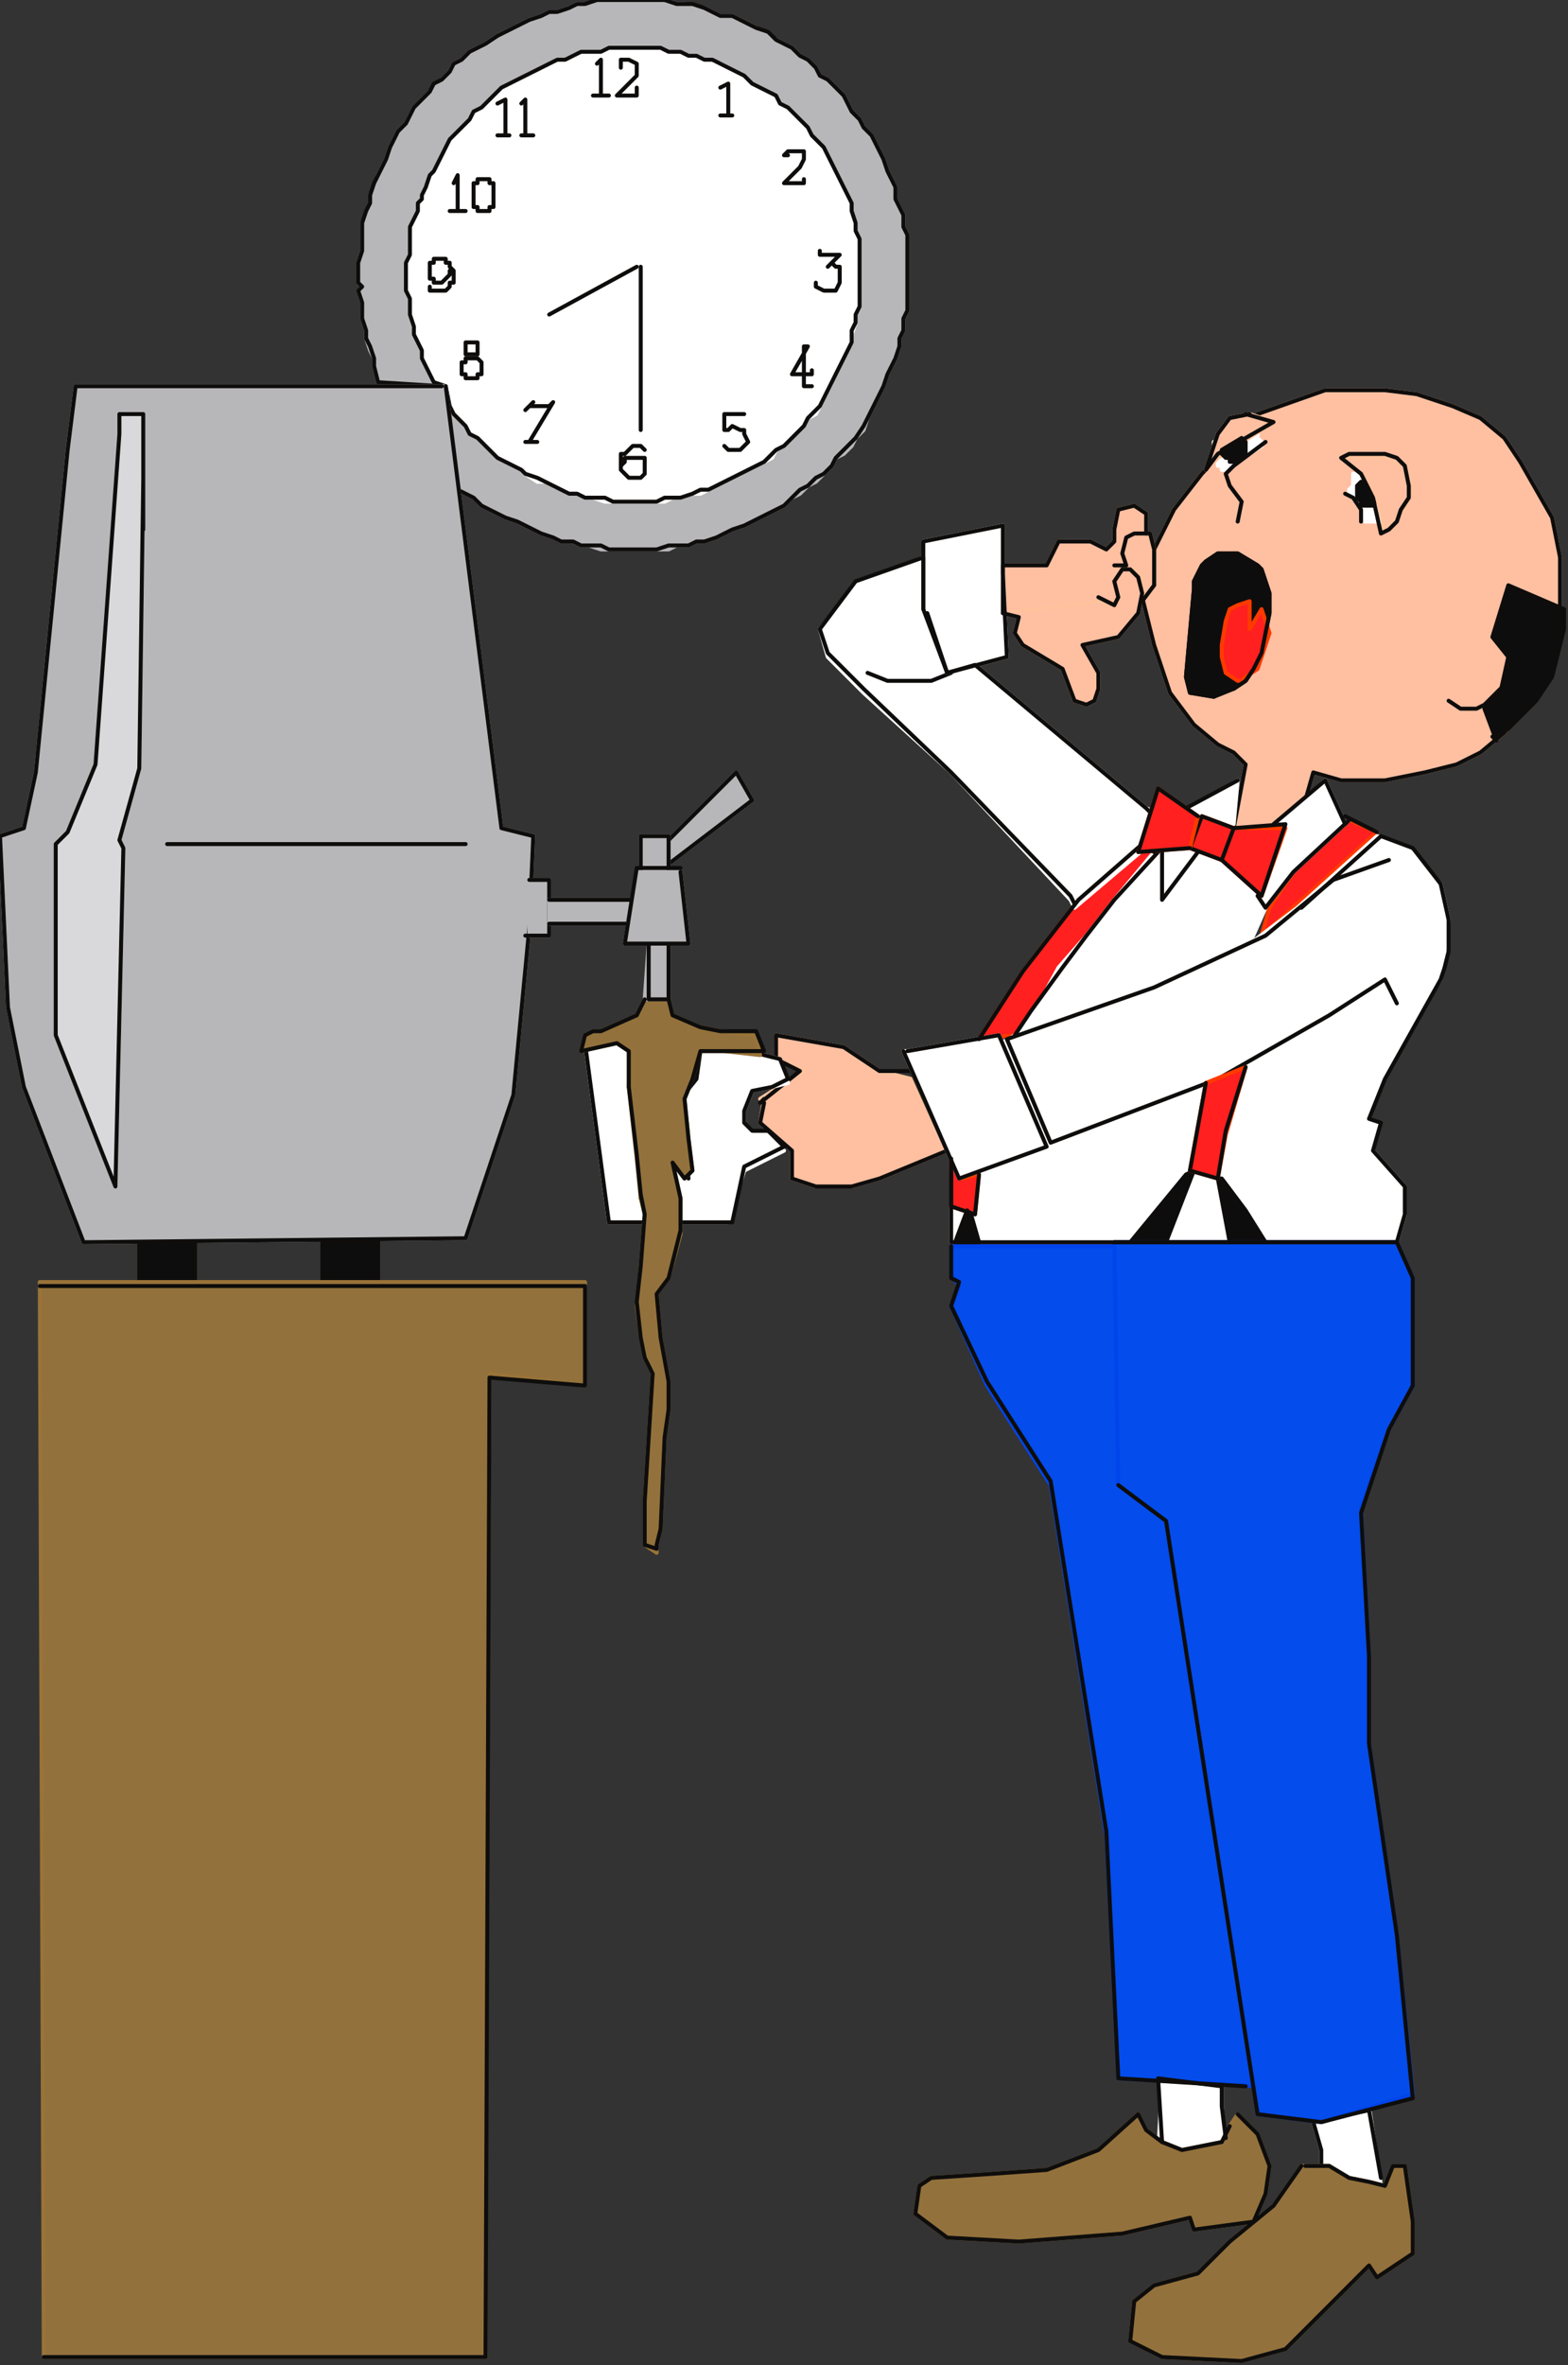 <?xml version="1.0" encoding="UTF-8" standalone="no"?>
<svg
   xmlns:dc="http://purl.org/dc/elements/1.1/"
   xmlns:cc="http://creativecommons.org/ns#"
   xmlns:rdf="http://www.w3.org/1999/02/22-rdf-syntax-ns#"
   xmlns:svg="http://www.w3.org/2000/svg"
   xmlns="http://www.w3.org/2000/svg"
   xmlns:sodipodi="http://sodipodi.sourceforge.net/DTD/sodipodi-0.dtd"
   xmlns:inkscape="http://www.inkscape.org/namespaces/inkscape"
   version="1.0"
   width="104.246mm"
   height="157.162mm"
   id="svg357"
   sodipodi:docname="CMENO047.WMF">
  <rect width="100%" height="100%" fill="#333333" stroke="none"/>
  <sodipodi:namedview
     pagecolor="#ffffff"
     bordercolor="#666666"
     borderopacity="1"
     objecttolerance="10"
     gridtolerance="10"
     guidetolerance="10"
     inkscape:pageopacity="0"
     inkscape:pageshadow="2"
     inkscape:window-width="640"
     inkscape:window-height="480"
     id="namedview359" />
  <defs
     id="defs3">
    <pattern
       id="WMFhbasepattern"
       patternUnits="userSpaceOnUse"
       width="6"
       height="6"
       x="0"
       y="0" />
  </defs>
  <path
     style="fill:#ffffff;fill-rule:evenodd;fill-opacity:1;stroke:none;"
     d="  M 347,549   L 344,529   L 330,533   L 332,540   L 332,544   L 347,549  z "
     id="path5" />
  <path
     style="fill:none;stroke:#ffffff;stroke-width:1px;stroke-linecap:round;stroke-linejoin:round;stroke-miterlimit:4;stroke-dasharray:none;stroke-opacity:1;"
     d="  M 347,549   L 344,529   L 330,533   L 332,540   L 332,544   L 347,549  "
     id="path7" />
  <path
     style="fill:none;stroke:#0e0d0c;stroke-width:1px;stroke-linecap:round;stroke-linejoin:round;stroke-miterlimit:4;stroke-dasharray:none;stroke-opacity:1;"
     d="  M 347,547   L 344,530   L 330,533   L 332,540   L 332,544  "
     id="path9" />
  <path
     style="fill:#ff201f;fill-rule:evenodd;fill-opacity:1;stroke:none;"
     d="  M 246,261   L 257,244   L 271,226   L 287,211   L 290,214   L 291,214   L 280,226   L 273,235   L 267,243   L 259,254   L 255,260   L 246,261  z "
     id="path11" />
  <path
     style="fill:none;stroke:#ff3a00;stroke-width:1px;stroke-linecap:round;stroke-linejoin:round;stroke-miterlimit:4;stroke-dasharray:none;stroke-opacity:1;"
     d="  M 246,261   L 257,244   L 271,226   L 287,211   L 290,214   L 291,214   L 280,226   L 273,235   L 267,243   L 259,254   L 255,260   L 246,261  "
     id="path13" />
  <path
     style="fill:#ffbfa1;fill-rule:evenodd;fill-opacity:1;stroke:none;"
     d="  M 310,208   L 313,192   L 310,189   L 308,188   L 306,187   L 300,182   L 294,174   L 290,162   L 287,150   L 290,147   L 290,138   L 295,128   L 302,119   L 316,104   L 333,98   L 340,98   L 348,98   L 356,99   L 365,102   L 372,105   L 378,110   L 382,116   L 390,130   L 392,140   L 392,147   L 392,153   L 391,158   L 388,167   L 386,171   L 384,176   L 380,181   L 378,184   L 372,189   L 366,192   L 362,193   L 358,194   L 348,196   L 337,196   L 330,194   L 328,201   L 321,207   L 310,208  z "
     id="path15" />
  <path
     style="fill:none;stroke:#ffc29d;stroke-width:1px;stroke-linecap:round;stroke-linejoin:round;stroke-miterlimit:4;stroke-dasharray:none;stroke-opacity:1;"
     d="  M 310,208   L 313,192   L 310,189   L 308,188   L 306,187   L 300,182   L 294,174   L 290,162   L 287,150   L 290,147   L 290,138   L 295,128   L 302,119   L 316,104   L 333,98   L 340,98   L 348,98   L 356,99   L 365,102   L 372,105   L 378,110   L 382,116   L 390,130   L 392,140   L 392,147   L 392,153   L 391,158   L 388,167   L 386,171   L 384,176   L 380,181   L 378,184   L 372,189   L 366,192   L 362,193   L 358,194   L 348,196   L 337,196   L 330,194   L 328,201   L 321,207   L 310,208  "
     id="path17" />
  <path
     style="fill:none;stroke:#0e0d0c;stroke-width:1px;stroke-linecap:round;stroke-linejoin:round;stroke-miterlimit:4;stroke-dasharray:none;stroke-opacity:1;"
     d="  M 310,208   L 313,192   L 310,189   L 308,188   L 306,187   L 300,182   L 294,174   L 290,162   L 287,150   L 290,147   L 290,138   L 295,128   L 302,119   L 316,104   L 333,98   L 340,98   L 348,98   L 356,99   L 365,102   L 372,105   L 378,110   L 382,116   L 390,130   L 392,140   L 392,147   L 392,153   L 391,158   L 388,167   L 386,171   L 384,176   L 380,181   L 378,184   L 372,189   L 366,192   L 362,193   L 358,194   L 348,196   L 337,196   L 330,194   L 328,201   L 321,207  "
     id="path19" />
  <path
     style="fill:#ffffff;fill-rule:evenodd;fill-opacity:1;stroke:none;"
     d="  M 308,542   L 307,529   L 307,524   L 292,522   L 291,542   L 308,542  z "
     id="path21" />
  <path
     style="fill:none;stroke:#ffffff;stroke-width:1px;stroke-linecap:round;stroke-linejoin:round;stroke-miterlimit:4;stroke-dasharray:none;stroke-opacity:1;"
     d="  M 308,542   L 307,529   L 307,524   L 292,522   L 291,542   L 308,542  "
     id="path23" />
  <path
     style="fill:#044ceb;fill-rule:evenodd;fill-opacity:1;stroke:none;"
     d="  M 286,313   L 239,313   L 239,313   L 239,320   L 241,323   L 239,328   L 248,348   L 264,373   L 278,461   L 281,522   L 316,524   L 286,313  z "
     id="path25" />
  <path
     style="fill:none;stroke:#0044eb;stroke-width:1px;stroke-linecap:round;stroke-linejoin:round;stroke-miterlimit:4;stroke-dasharray:none;stroke-opacity:1;"
     d="  M 286,313   L 239,313   L 239,313   L 239,320   L 241,323   L 239,328   L 248,348   L 264,373   L 278,461   L 281,522   L 316,524   L 286,313  "
     id="path27" />
  <path
     style="fill:#ff201f;fill-rule:evenodd;fill-opacity:1;stroke:none;"
     d="  M 346,209   L 339,206   L 325,219   L 319,228   L 317,235   L 346,209  z "
     id="path29" />
  <path
     style="fill:none;stroke:#ff3a00;stroke-width:1px;stroke-linecap:round;stroke-linejoin:round;stroke-miterlimit:4;stroke-dasharray:none;stroke-opacity:1;"
     d="  M 346,209   L 339,206   L 325,219   L 319,228   L 317,235   L 346,209  "
     id="path31" />
  <path
     style="fill:#ffffff;fill-rule:evenodd;fill-opacity:1;stroke:none;"
     d="  M 326,228   L 346,210   L 354,213   L 362,222   L 364,231   L 363,239   L 362,243   L 362,246   L 347,271   L 344,281   L 346,282   L 345,289   L 353,298   L 353,305   L 351,312   L 316,312   L 264,312   L 239,312   L 239,303   L 239,294   L 326,228  z "
     id="path33" />
  <path
     style="fill:none;stroke:#ffffff;stroke-width:1px;stroke-linecap:round;stroke-linejoin:round;stroke-miterlimit:4;stroke-dasharray:none;stroke-opacity:1;"
     d="  M 326,228   L 346,210   L 354,213   L 362,222   L 364,231   L 363,239   L 362,243   L 362,246   L 347,271   L 344,281   L 346,282   L 345,289   L 353,298   L 353,305   L 351,312   L 316,312   L 264,312   L 239,312   L 239,303   L 239,294   L 326,228  "
     id="path35" />
  <path
     style="fill:#ffffff;fill-rule:evenodd;fill-opacity:1;stroke:none;"
     d="  M 252,262   L 290,248   L 314,236   L 314,237   L 318,228   L 318,228   L 318,228   L 316,224   L 317,225   L 308,216   L 307,216   L 299,213   L 301,215   L 292,226   L 292,214   L 290,214   L 290,214   L 280,226   L 273,235   L 266,243   L 260,254   L 255,260   L 252,262  z "
     id="path37" />
  <path
     style="fill:none;stroke:#ffffff;stroke-width:1px;stroke-linecap:round;stroke-linejoin:round;stroke-miterlimit:4;stroke-dasharray:none;stroke-opacity:1;"
     d="  M 252,262   L 290,248   L 314,236   L 314,237   L 318,228   L 318,228   L 318,228   L 316,224   L 317,225   L 308,216   L 307,216   L 299,213   L 301,215   L 292,226   L 292,214   L 290,214   L 290,214   L 280,226   L 273,235   L 266,243   L 260,254   L 255,260   L 252,262  "
     id="path39" />
  <path
     style="fill:#ffffff;fill-rule:evenodd;fill-opacity:1;stroke:none;"
     d="  M 270,228   L 269,226   L 239,194   L 217,174   L 208,165   L 206,158   L 215,147   L 232,140   L 232,153   L 238,169   L 245,167   L 288,203   L 296,206   L 270,228  z "
     id="path41" />
  <path
     style="fill:none;stroke:#ffffff;stroke-width:1px;stroke-linecap:round;stroke-linejoin:round;stroke-miterlimit:4;stroke-dasharray:none;stroke-opacity:1;"
     d="  M 270,228   L 269,226   L 239,194   L 217,174   L 208,165   L 206,158   L 215,147   L 232,140   L 232,153   L 238,169   L 245,167   L 288,203   L 296,206   L 270,228  "
     id="path43" />
  <path
     style="fill:#ffffff;fill-rule:evenodd;fill-opacity:1;stroke:none;"
     d="  M 302,213   L 292,226   L 293,213   L 302,213  z "
     id="path45" />
  <path
     style="fill:none;stroke:#ffffff;stroke-width:1px;stroke-linecap:round;stroke-linejoin:round;stroke-miterlimit:4;stroke-dasharray:none;stroke-opacity:1;"
     d="  M 302,213   L 292,226   L 293,213   L 302,213  "
     id="path47" />
  <path
     style="fill:#ffffff;fill-rule:evenodd;fill-opacity:1;stroke:none;"
     d="  M 321,207   L 333,196   L 338,207   L 339,206   L 325,219   L 318,228   L 318,228   L 316,224   L 321,207  z "
     id="path49" />
  <path
     style="fill:none;stroke:#ffffff;stroke-width:1px;stroke-linecap:round;stroke-linejoin:round;stroke-miterlimit:4;stroke-dasharray:none;stroke-opacity:1;"
     d="  M 321,207   L 333,196   L 338,207   L 339,206   L 325,219   L 318,228   L 318,228   L 316,224   L 321,207  "
     id="path51" />
  <path
     style="fill:#ffbfa1;fill-rule:evenodd;fill-opacity:1;stroke:none;"
     d="  M 284,154   L 287,136   L 288,134   L 288,133   L 288,129   L 285,127   L 281,128   L 280,133   L 280,136   L 278,138   L 274,136   L 269,136   L 266,136   L 263,142   L 257,142   L 252,142   L 252,154   L 284,154  z "
     id="path53" />
  <path
     style="fill:none;stroke:#ffc29d;stroke-width:1px;stroke-linecap:round;stroke-linejoin:round;stroke-miterlimit:4;stroke-dasharray:none;stroke-opacity:1;"
     d="  M 284,154   L 287,136   L 288,134   L 288,133   L 288,129   L 285,127   L 281,128   L 280,133   L 280,136   L 278,138   L 274,136   L 269,136   L 266,136   L 263,142   L 257,142   L 252,142   L 252,154   L 284,154  "
     id="path55" />
  <path
     style="fill:#ffbfa1;fill-rule:evenodd;fill-opacity:1;stroke:none;"
     d="  M 286,151   L 290,147   L 290,138   L 289,134   L 285,134   L 283,135   L 282,140   L 283,142   L 280,142   L 286,151  z "
     id="path57" />
  <path
     style="fill:none;stroke:#ffc29d;stroke-width:1px;stroke-linecap:round;stroke-linejoin:round;stroke-miterlimit:4;stroke-dasharray:none;stroke-opacity:1;"
     d="  M 286,151   L 290,147   L 290,138   L 289,134   L 285,134   L 283,135   L 282,140   L 283,142   L 280,142   L 286,151  "
     id="path59" />
  <path
     style="fill:#0e0d0d;fill-rule:evenodd;fill-opacity:1;stroke:none;"
     d="  M 306,296   L 309,312   L 318,312   L 313,304   L 307,296   L 306,296  z "
     id="path61" />
  <path
     style="fill:none;stroke:#0e0d0c;stroke-width:1px;stroke-linecap:round;stroke-linejoin:round;stroke-miterlimit:4;stroke-dasharray:none;stroke-opacity:1;"
     d="  M 306,296   L 309,312   L 318,312   L 313,304   L 307,296   L 306,296  "
     id="path63" />
  <path
     style="fill:#ff201f;fill-rule:evenodd;fill-opacity:1;stroke:none;"
     d="  M 246,295   L 245,305   L 239,303   L 239,291   L 240,293   L 242,296   L 246,295  z "
     id="path65" />
  <path
     style="fill:none;stroke:#ff3a00;stroke-width:1px;stroke-linecap:round;stroke-linejoin:round;stroke-miterlimit:4;stroke-dasharray:none;stroke-opacity:1;"
     d="  M 246,295   L 245,305   L 239,303   L 239,291   L 240,293   L 242,296   L 246,295  "
     id="path67" />
  <path
     style="fill:none;stroke:#0e0d0c;stroke-width:1px;stroke-linecap:round;stroke-linejoin:round;stroke-miterlimit:4;stroke-dasharray:none;stroke-opacity:1;"
     d="  M 218,169   L 223,171   L 234,171   L 239,169   L 238,169  "
     id="path69" />
  <path
     style="fill:none;stroke:#0e0d0c;stroke-width:1px;stroke-linecap:round;stroke-linejoin:round;stroke-miterlimit:4;stroke-dasharray:none;stroke-opacity:1;"
     d="  M 364,176   L 367,178   L 371,178   L 373,177   L 375,175   L 379,171  "
     id="path71" />
  <path
     style="fill:#b7b7b9;fill-rule:evenodd;fill-opacity:1;stroke:none;"
     d="  M 228,69   L 228,67   L 228,64   L 228,62   L 228,59   L 227,57   L 227,54   L 226,52   L 225,50   L 225,47   L 224,45   L 223,43   L 222,40   L 221,38   L 220,36   L 219,34   L 217,32   L 216,30   L 214,28   L 213,26   L 212,24   L 210,22   L 208,20   L 206,19   L 205,17   L 203,15   L 201,14   L 199,12   L 197,11   L 195,10   L 193,9   L 190,7   L 188,6   L 186,5   L 184,4   L 181,4   L 179,3   L 177,2   L 174,2   L 172,1   L 170,1   L 167,0   L 164,0   L 162,0   L 160,0   L 157,0   L 155,0   L 152,0   L 150,1   L 147,1   L 145,1   L 143,2   L 140,3   L 138,3   L 136,4   L 133,5   L 131,6   L 129,7   L 127,8   L 125,9   L 122,11   L 120,12   L 118,13   L 116,15   L 114,16   L 113,18   L 111,20   L 109,22   L 108,23   L 106,25   L 104,27   L 103,29   L 102,31   L 100,33   L 99,35   L 98,37   L 97,40   L 96,42   L 95,44   L 94,47   L 93,49   L 93,51   L 92,54   L 91,56   L 91,58   L 91,61   L 91,63   L 90,66   L 90,68   L 90,71   L 91,72   L 90,73   L 91,76   L 91,78   L 91,80   L 92,83   L 92,85   L 93,88   L 94,90   L 94,92   L 95,96   L 111,97   L 115,123   L 119,125   L 121,127   L 123,128   L 125,129   L 127,130   L 130,131   L 132,132   L 134,133   L 136,134   L 139,135   L 141,136   L 144,136   L 146,137   L 148,137   L 151,138   L 153,138   L 155,138   L 158,138   L 160,138   L 163,138   L 165,138   L 168,138   L 170,137   L 173,137   L 175,136   L 177,136   L 180,135   L 182,134   L 184,133   L 187,132   L 189,131   L 191,130   L 193,129   L 195,128   L 197,127   L 199,125   L 201,124   L 203,122   L 205,121   L 207,119   L 209,117   L 210,115   L 212,114   L 214,112   L 215,110   L 217,108   L 218,105   L 219,103   L 220,101   L 221,99   L 222,97   L 223,94   L 224,92   L 225,90   L 226,87   L 226,85   L 227,83   L 227,80   L 228,78   L 228,76   L 228,73   L 228,71   L 228,69  z "
     id="path73" />
  <path
     style="fill:none;stroke:#b7b7b9;stroke-width:1px;stroke-linecap:round;stroke-linejoin:round;stroke-miterlimit:4;stroke-dasharray:none;stroke-opacity:1;"
     d="  M 228,69   L 228,67   L 228,64   L 228,62   L 228,59   L 227,57   L 227,54   L 226,52   L 225,50   L 225,47   L 224,45   L 223,43   L 222,40   L 221,38   L 220,36   L 219,34   L 217,32   L 216,30   L 214,28   L 213,26   L 212,24   L 210,22   L 208,20   L 206,19   L 205,17   L 203,15   L 201,14   L 199,12   L 197,11   L 195,10   L 193,9   L 190,7   L 188,6   L 186,5   L 184,4   L 181,4   L 179,3   L 177,2   L 174,2   L 172,1   L 170,1   L 167,0   L 164,0   L 162,0   L 160,0   L 157,0   L 155,0   L 152,0   L 150,1   L 147,1   L 145,1   L 143,2   L 140,3   L 138,3   L 136,4   L 133,5   L 131,6   L 129,7   L 127,8   L 125,9   L 122,11   L 120,12   L 118,13   L 116,15   L 114,16   L 113,18   L 111,20   L 109,22   L 108,23   L 106,25   L 104,27   L 103,29   L 102,31   L 100,33   L 99,35   L 98,37   L 97,40   L 96,42   L 95,44   L 94,47   L 93,49   L 93,51   L 92,54   L 91,56   L 91,58   L 91,61   L 91,63   L 90,66   L 90,68   L 90,71   L 91,72   L 90,73   L 91,76   L 91,78   L 91,80   L 92,83   L 92,85   L 93,88   L 94,90   L 94,92   L 95,96   L 111,97   L 115,123   L 119,125   L 121,127   L 123,128   L 125,129   L 127,130   L 130,131   L 132,132   L 134,133   L 136,134   L 139,135   L 141,136   L 144,136   L 146,137   L 148,137   L 151,138   L 153,138   L 155,138   L 158,138   L 160,138   L 163,138   L 165,138   L 168,138   L 170,137   L 173,137   L 175,136   L 177,136   L 180,135   L 182,134   L 184,133   L 187,132   L 189,131   L 191,130   L 193,129   L 195,128   L 197,127   L 199,125   L 201,124   L 203,122   L 205,121   L 207,119   L 209,117   L 210,115   L 212,114   L 214,112   L 215,110   L 217,108   L 218,105   L 219,103   L 220,101   L 221,99   L 222,97   L 223,94   L 224,92   L 225,90   L 226,87   L 226,85   L 227,83   L 227,80   L 228,78   L 228,76   L 228,73   L 228,71   L 228,69  "
     id="path75" />
  <path
     style="fill:#ffffff;fill-rule:evenodd;fill-opacity:1;stroke:none;"
     d="  M 216,69   L 216,67   L 216,65   L 216,62   L 216,60   L 215,58   L 215,56   L 214,54   L 214,51   L 213,49   L 212,47   L 211,45   L 210,43   L 209,41   L 208,39   L 207,37   L 205,36   L 204,34   L 203,32   L 201,30   L 200,29   L 198,27   L 196,26   L 195,24   L 193,23   L 191,22   L 189,21   L 187,19   L 185,18   L 183,17   L 181,16   L 179,16   L 177,15   L 175,14   L 173,14   L 171,13   L 168,13   L 166,12   L 164,12   L 162,12   L 160,12   L 157,12   L 155,12   L 153,12   L 151,13   L 148,13   L 146,13   L 144,14   L 142,15   L 140,15   L 138,16   L 136,17   L 134,18   L 132,19   L 130,20   L 128,21   L 126,22   L 124,24   L 123,25   L 121,27   L 119,28   L 118,30   L 116,32   L 115,33   L 113,35   L 112,37   L 111,39   L 110,41   L 109,43   L 108,45   L 107,47   L 106,49   L 106,50   L 105,51   L 105,53   L 104,55   L 103,57   L 103,60   L 103,62   L 103,64   L 102,66   L 102,68   L 102,71   L 102,73   L 103,75   L 103,77   L 103,79   L 104,82   L 104,84   L 105,86   L 106,88   L 106,90   L 107,92   L 108,94   L 109,96   L 112,97   L 113,102   L 114,104   L 115,105   L 117,107   L 118,109   L 120,110   L 122,112   L 123,113   L 125,115   L 127,116   L 129,117   L 131,118   L 132,119   L 135,121   L 137,121   L 139,122   L 141,123   L 143,124   L 145,124   L 147,125   L 149,125   L 152,126   L 154,126   L 156,126   L 158,126   L 160,126   L 163,126   L 165,126   L 167,126   L 169,125   L 171,125   L 174,124   L 176,124   L 178,123   L 180,122   L 182,121   L 184,120   L 186,119   L 188,118   L 190,117   L 192,116   L 194,115   L 195,113   L 197,112   L 199,110   L 200,109   L 202,107   L 203,105   L 205,104   L 206,102   L 207,100   L 208,98   L 209,96   L 210,94   L 211,92   L 212,90   L 213,88   L 214,86   L 214,84   L 215,81   L 215,79   L 216,77   L 216,75   L 216,73   L 216,70   L 216,69  z "
     id="path77" />
  <path
     style="fill:none;stroke:#ffffff;stroke-width:1px;stroke-linecap:round;stroke-linejoin:round;stroke-miterlimit:4;stroke-dasharray:none;stroke-opacity:1;"
     d="  M 216,69   L 216,67   L 216,65   L 216,62   L 216,60   L 215,58   L 215,56   L 214,54   L 214,51   L 213,49   L 212,47   L 211,45   L 210,43   L 209,41   L 208,39   L 207,37   L 205,36   L 204,34   L 203,32   L 201,30   L 200,29   L 198,27   L 196,26   L 195,24   L 193,23   L 191,22   L 189,21   L 187,19   L 185,18   L 183,17   L 181,16   L 179,16   L 177,15   L 175,14   L 173,14   L 171,13   L 168,13   L 166,12   L 164,12   L 162,12   L 160,12   L 157,12   L 155,12   L 153,12   L 151,13   L 148,13   L 146,13   L 144,14   L 142,15   L 140,15   L 138,16   L 136,17   L 134,18   L 132,19   L 130,20   L 128,21   L 126,22   L 124,24   L 123,25   L 121,27   L 119,28   L 118,30   L 116,32   L 115,33   L 113,35   L 112,37   L 111,39   L 110,41   L 109,43   L 108,45   L 107,47   L 106,49   L 106,50   L 105,51   L 105,53   L 104,55   L 103,57   L 103,60   L 103,62   L 103,64   L 102,66   L 102,68   L 102,71   L 102,73   L 103,75   L 103,77   L 103,79   L 104,82   L 104,84   L 105,86   L 106,88   L 106,90   L 107,92   L 108,94   L 109,96   L 112,97   L 113,102   L 114,104   L 115,105   L 117,107   L 118,109   L 120,110   L 122,112   L 123,113   L 125,115   L 127,116   L 129,117   L 131,118   L 132,119   L 135,121   L 137,121   L 139,122   L 141,123   L 143,124   L 145,124   L 147,125   L 149,125   L 152,126   L 154,126   L 156,126   L 158,126   L 160,126   L 163,126   L 165,126   L 167,126   L 169,125   L 171,125   L 174,124   L 176,124   L 178,123   L 180,122   L 182,121   L 184,120   L 186,119   L 188,118   L 190,117   L 192,116   L 194,115   L 195,113   L 197,112   L 199,110   L 200,109   L 202,107   L 203,105   L 205,104   L 206,102   L 207,100   L 208,98   L 209,96   L 210,94   L 211,92   L 212,90   L 213,88   L 214,86   L 214,84   L 215,81   L 215,79   L 216,77   L 216,75   L 216,73   L 216,70   L 216,69  "
     id="path79" />
  <path
     style="fill:none;stroke:#0e0d0c;stroke-width:1px;stroke-linecap:round;stroke-linejoin:round;stroke-miterlimit:4;stroke-dasharray:none;stroke-opacity:1;"
     d="  M 181,22   L 183,21   L 183,29   L 181,29   L 184,29  "
     id="path81" />
  <path
     style="fill:none;stroke:#0e0d0c;stroke-width:1px;stroke-linecap:round;stroke-linejoin:round;stroke-miterlimit:4;stroke-dasharray:none;stroke-opacity:1;"
     d="  M 198,39   L 197,39   L 198,38   L 199,38   L 200,38   L 202,38   L 202,40   L 201,42   L 197,46   L 202,46   L 202,45  "
     id="path83" />
  <path
     style="fill:none;stroke:#0e0d0c;stroke-width:1px;stroke-linecap:round;stroke-linejoin:round;stroke-miterlimit:4;stroke-dasharray:none;stroke-opacity:1;"
     d="  M 206,64   L 206,63   L 206,64   L 211,64   L 208,67   L 209,66   L 210,67   L 211,67   L 211,69   L 211,71   L 210,73   L 209,73   L 207,73   L 205,72   L 205,71  "
     id="path85" />
  <path
     style="fill:none;stroke:#0e0d0c;stroke-width:1px;stroke-linecap:round;stroke-linejoin:round;stroke-miterlimit:4;stroke-dasharray:none;stroke-opacity:1;"
     d="  M 204,97   L 202,97   L 202,97   L 202,87   L 203,87   L 199,94   L 204,94   L 204,93  "
     id="path87" />
  <path
     style="fill:none;stroke:#0e0d0c;stroke-width:1px;stroke-linecap:round;stroke-linejoin:round;stroke-miterlimit:4;stroke-dasharray:none;stroke-opacity:1;"
     d="  M 186,104   L 187,104   L 182,104   L 182,108   L 183,108   L 184,107   L 186,108   L 187,108   L 187,109   L 188,111   L 187,112   L 186,113   L 185,113   L 184,113   L 183,113   L 183,113   L 182,112  "
     id="path89" />
  <path
     style="fill:none;stroke:#0e0d0c;stroke-width:1px;stroke-linecap:round;stroke-linejoin:round;stroke-miterlimit:4;stroke-dasharray:none;stroke-opacity:1;"
     d="  M 156,117   L 156,117   L 157,116   L 157,116   L 157,115   L 158,115   L 158,115   L 159,115   L 160,115   L 160,115   L 160,115   L 161,115   L 161,115   L 162,115   L 162,115   L 162,116   L 162,117   L 162,117   L 162,118   L 162,118   L 162,119   L 162,119   L 161,120   L 161,120   L 161,120   L 160,120   L 160,120   L 160,120   L 159,120   L 159,120   L 158,120   L 158,120   L 158,120   L 157,119   L 156,118   L 156,117   L 156,116   L 156,115   L 156,115   L 156,114   L 157,114   L 158,113   L 159,112   L 159,112   L 160,112   L 161,112   L 162,113   L 162,113  "
     id="path91" />
  <path
     style="fill:none;stroke:#0e0d0c;stroke-width:1px;stroke-linecap:round;stroke-linejoin:round;stroke-miterlimit:4;stroke-dasharray:none;stroke-opacity:1;"
     d="  M 114,68   L 113,68   L 113,69   L 113,69   L 112,70   L 112,70   L 111,71   L 111,71   L 110,71   L 110,71   L 110,71   L 109,71   L 109,70   L 109,70   L 108,70   L 108,69   L 108,69   L 108,68   L 108,68   L 108,67   L 108,66   L 108,66   L 109,66   L 109,65   L 109,65   L 110,65   L 110,65   L 110,65   L 111,65   L 111,65   L 112,65   L 112,65   L 112,66   L 113,66   L 113,67   L 114,68   L 114,69   L 114,70   L 114,71   L 113,71   L 113,72   L 112,73   L 111,73   L 111,73   L 110,73   L 109,73   L 108,73   L 108,72  "
     id="path93" />
  <path
     style="fill:none;stroke:#0e0d0c;stroke-width:1px;stroke-linecap:round;stroke-linejoin:round;stroke-miterlimit:4;stroke-dasharray:none;stroke-opacity:1;"
     d="  M 135,111   L 132,111   L 133,111   L 139,101   L 138,102   L 133,102   L 134,101   L 132,103  "
     id="path95" />
  <path
     style="fill:none;stroke:#0e0d0c;stroke-width:1px;stroke-linecap:round;stroke-linejoin:round;stroke-miterlimit:4;stroke-dasharray:none;stroke-opacity:1;"
     d="  M 121,92   L 121,92   L 121,92   L 121,92   L 121,92   L 121,91   L 121,91   L 121,91   L 121,91   L 121,91   L 121,91   L 121,91   L 120,90   L 120,90   L 120,90   L 120,90   L 120,90   L 120,90   L 120,90   L 120,90   L 120,90   L 119,90   L 119,90   L 119,90   L 119,90   L 119,90   L 119,90   L 119,90   L 118,90   L 118,90   L 118,90   L 118,90   L 118,90   L 118,90   L 118,90   L 117,90   L 117,90   L 117,90   L 117,90   L 117,90   L 117,90   L 117,90   L 117,90   L 117,91   L 116,91   L 116,91   L 116,91   L 116,91   L 116,91   L 116,91   L 116,91   L 116,92   L 116,92   L 116,92   L 116,92   L 116,92   L 116,92   L 116,93   L 116,93   L 116,93   L 116,93   L 116,93   L 116,93   L 116,93   L 116,94   L 116,94   L 116,94   L 116,94   L 117,94   L 117,94   L 117,94   L 117,94   L 117,94   L 117,94   L 117,95   L 117,95   L 118,95   L 118,95   L 118,95   L 118,95   L 118,95   L 118,95   L 118,95   L 119,95   L 119,95   L 119,95   L 119,95   L 119,95   L 119,95   L 120,95   L 120,95   L 120,95   L 120,94   L 120,94   L 120,94   L 120,94   L 120,94   L 120,94   L 121,94   L 121,94   L 121,94   L 121,94   L 121,94   L 121,93   L 121,93   L 121,93   L 121,93   L 121,93   L 121,93   L 121,92   L 121,92  "
     id="path97" />
  <path
     style="fill:none;stroke:#0e0d0c;stroke-width:1px;stroke-linecap:round;stroke-linejoin:round;stroke-miterlimit:4;stroke-dasharray:none;stroke-opacity:1;"
     d="  M 120,88   L 120,87   L 120,87   L 120,87   L 120,87   L 120,87   L 120,87   L 120,87   L 120,87   L 120,86   L 120,86   L 120,86   L 120,86   L 120,86   L 120,86   L 119,86   L 119,86   L 119,86   L 119,86   L 119,86   L 119,86   L 119,86   L 119,86   L 119,86   L 118,86   L 118,86   L 118,86   L 118,86   L 118,86   L 118,86   L 118,86   L 118,86   L 118,86   L 117,86   L 117,86   L 117,86   L 117,86   L 117,87   L 117,87   L 117,87   L 117,87   L 117,87   L 117,87   L 117,87   L 117,87   L 117,87   L 117,87   L 117,88   L 117,88   L 117,88   L 117,88   L 117,88   L 117,88   L 117,88   L 117,88   L 117,89   L 117,89   L 117,89   L 117,89   L 117,89   L 117,89   L 117,89   L 117,89   L 117,89   L 117,89   L 118,89   L 118,89   L 118,89   L 118,89   L 118,89   L 118,89   L 118,89   L 118,89   L 119,89   L 119,89   L 119,89   L 119,89   L 119,89   L 119,89   L 119,89   L 119,89   L 119,89   L 120,89   L 120,89   L 120,89   L 120,89   L 120,89   L 120,89   L 120,89   L 120,89   L 120,89   L 120,89   L 120,88   L 120,88   L 120,88   L 120,88   L 120,88  "
     id="path99" />
  <path
     style="fill:none;stroke:#0e0d0c;stroke-width:1px;stroke-linecap:round;stroke-linejoin:round;stroke-miterlimit:4;stroke-dasharray:none;stroke-opacity:1;"
     d="  M 114,46   L 115,44   L 115,53   L 113,53   L 117,53  "
     id="path101" />
  <path
     style="fill:none;stroke:#0e0d0c;stroke-width:1px;stroke-linecap:round;stroke-linejoin:round;stroke-miterlimit:4;stroke-dasharray:none;stroke-opacity:1;"
     d="  M 124,49   L 124,49   L 124,49   L 124,48   L 124,48   L 124,48   L 124,48   L 124,47   L 124,47   L 124,47   L 124,47   L 124,47   L 124,46   L 124,46   L 124,46   L 123,46   L 123,46   L 123,46   L 123,46   L 123,45   L 123,45   L 123,45   L 123,45   L 123,45   L 122,45   L 122,45   L 122,45   L 122,45   L 122,45   L 121,45   L 121,45   L 121,45   L 121,45   L 121,45   L 121,45   L 120,45   L 120,45   L 120,45   L 120,45   L 120,46   L 120,46   L 119,46   L 119,46   L 119,46   L 119,46   L 119,46   L 119,47   L 119,47   L 119,47   L 119,47   L 119,47   L 119,47   L 119,48   L 119,48   L 119,48   L 119,48   L 119,49   L 119,49   L 119,49   L 119,49   L 119,50   L 119,50   L 119,50   L 119,50   L 119,50   L 119,51   L 119,51   L 119,51   L 119,51   L 119,52   L 119,52   L 119,52   L 120,52   L 120,52   L 120,52   L 120,52   L 120,53   L 120,53   L 120,53   L 120,53   L 120,53   L 121,53   L 121,53   L 121,53   L 121,53   L 121,53   L 122,53   L 122,53   L 122,53   L 122,53   L 123,53   L 123,53   L 123,53   L 123,53   L 123,52   L 123,52   L 123,52   L 124,52   L 124,52   L 124,51   L 124,51   L 124,51   L 124,51   L 124,50   L 124,50   L 124,50   L 124,50   L 124,50   L 124,50   L 124,49   L 124,49   L 124,49  "
     id="path103" />
  <path
     style="fill:none;stroke:#0e0d0c;stroke-width:1px;stroke-linecap:round;stroke-linejoin:round;stroke-miterlimit:4;stroke-dasharray:none;stroke-opacity:1;"
     d="  M 125,26   L 127,25   L 127,34   L 125,34   L 128,34  "
     id="path105" />
  <path
     style="fill:none;stroke:#0e0d0c;stroke-width:1px;stroke-linecap:round;stroke-linejoin:round;stroke-miterlimit:4;stroke-dasharray:none;stroke-opacity:1;"
     d="  M 131,26   L 132,25   L 132,34   L 131,34   L 134,34  "
     id="path107" />
  <path
     style="fill:none;stroke:#0e0d0c;stroke-width:1px;stroke-linecap:round;stroke-linejoin:round;stroke-miterlimit:4;stroke-dasharray:none;stroke-opacity:1;"
     d="  M 150,16   L 151,15   L 151,24   L 149,24   L 153,24  "
     id="path109" />
  <path
     style="fill:none;stroke:#0e0d0c;stroke-width:1px;stroke-linecap:round;stroke-linejoin:round;stroke-miterlimit:4;stroke-dasharray:none;stroke-opacity:1;"
     d="  M 156,17   L 156,16   L 156,15   L 158,15   L 158,15   L 160,16   L 160,18   L 160,19   L 155,24   L 160,24   L 160,22  "
     id="path111" />
  <path
     style="fill:none;stroke:#0e0d0c;stroke-width:1px;stroke-linecap:round;stroke-linejoin:round;stroke-miterlimit:4;stroke-dasharray:none;stroke-opacity:1;"
     d="  M 228,69   L 228,66   L 228,64   L 228,62   L 228,59   L 227,57   L 227,54   L 226,52   L 225,50   L 225,47   L 224,45   L 223,43   L 222,40   L 221,38   L 220,36   L 219,34   L 217,32   L 216,30   L 214,28   L 213,26   L 212,24   L 210,22   L 208,20   L 206,19   L 205,17   L 203,15   L 201,14   L 199,12   L 197,11   L 195,10   L 193,8   L 190,7   L 188,6   L 186,5   L 184,4   L 181,4   L 179,3   L 177,2   L 174,1   L 172,1   L 170,1   L 167,0   L 164,0   L 162,0   L 160,0   L 157,0   L 155,0   L 152,0   L 150,0   L 147,1   L 145,1   L 143,2   L 140,3   L 138,3   L 136,4   L 133,5   L 131,6   L 129,7   L 127,8   L 125,9   L 122,11   L 120,12   L 118,13   L 116,15   L 114,16   L 113,18   L 111,20   L 109,21   L 108,23   L 106,25   L 104,27   L 103,29   L 102,31   L 100,33   L 99,35   L 98,37   L 97,40   L 96,42   L 95,44   L 94,46   L 93,49   L 93,51   L 92,53   L 91,56   L 91,58   L 91,61   L 91,63   L 90,66   L 90,68   L 90,71   L 91,72   L 90,73   L 91,76   L 91,78   L 91,80   L 92,83   L 92,85   L 93,87   L 94,90   L 94,92   L 95,96   L 111,97   L 115,123   L 119,125   L 121,127   L 123,128   L 125,129   L 127,130   L 130,131   L 132,132   L 134,133   L 136,134   L 139,135   L 141,136   L 144,136   L 146,137   L 148,137   L 151,137   L 153,138   L 155,138   L 158,138   L 160,138   L 163,138   L 165,138   L 168,137   L 170,137   L 173,137   L 175,136   L 177,136   L 180,135   L 182,134   L 184,133   L 187,132   L 189,131   L 191,130   L 193,129   L 195,128   L 197,127   L 199,125   L 201,123   L 203,122   L 205,120   L 207,119   L 209,117   L 210,115   L 212,113   L 214,111   L 215,110   L 217,107   L 218,105   L 219,103   L 220,101   L 221,99   L 222,97   L 223,94   L 224,92   L 225,90   L 226,87   L 226,85   L 227,83   L 227,80   L 228,78   L 228,75   L 228,73   L 228,71   L 228,69  "
     id="path113" />
  <path
     style="fill:none;stroke:#0e0d0c;stroke-width:1px;stroke-linecap:round;stroke-linejoin:round;stroke-miterlimit:4;stroke-dasharray:none;stroke-opacity:1;"
     d="  M 216,69   L 216,67   L 216,65   L 216,62   L 216,60   L 215,58   L 215,56   L 214,53   L 214,51   L 213,49   L 212,47   L 211,45   L 210,43   L 209,41   L 208,39   L 207,37   L 205,35   L 204,34   L 203,32   L 201,30   L 200,29   L 198,27   L 196,26   L 195,24   L 193,23   L 191,22   L 189,21   L 187,19   L 185,18   L 183,17   L 181,16   L 179,15   L 177,15   L 175,14   L 173,14   L 171,13   L 168,13   L 166,12   L 164,12   L 162,12   L 160,12   L 157,12   L 155,12   L 153,12   L 151,13   L 148,13   L 146,13   L 144,14   L 142,15   L 140,15   L 138,16   L 136,17   L 134,18   L 132,19   L 130,20   L 128,21   L 126,22   L 124,24   L 123,25   L 121,27   L 119,28   L 118,30   L 116,32   L 115,33   L 113,35   L 112,37   L 111,39   L 110,41   L 109,43   L 108,44   L 107,47   L 106,49   L 106,50   L 105,51   L 105,53   L 104,55   L 103,57   L 103,59   L 103,62   L 103,64   L 102,66   L 102,68   L 102,71   L 102,73   L 103,75   L 103,77   L 103,79   L 104,82   L 104,84   L 105,86   L 106,88   L 106,90   L 107,92   L 108,94   L 109,96   L 112,97   L 113,102   L 114,104   L 115,105   L 117,107   L 118,109   L 120,110   L 122,112   L 123,113   L 125,115   L 127,116   L 129,117   L 131,118   L 132,119   L 135,120   L 137,121   L 139,122   L 141,123   L 143,124   L 145,124   L 147,125   L 149,125   L 152,125   L 154,126   L 156,126   L 158,126   L 160,126   L 163,126   L 165,126   L 167,125   L 169,125   L 171,125   L 174,124   L 176,123   L 178,123   L 180,122   L 182,121   L 184,120   L 186,119   L 188,118   L 190,117   L 192,116   L 194,114   L 195,113   L 197,112   L 199,110   L 200,109   L 202,107   L 203,105   L 205,103   L 206,102   L 207,100   L 208,98   L 209,96   L 210,94   L 211,92   L 212,90   L 213,88   L 214,86   L 214,83   L 215,81   L 215,79   L 216,77   L 216,75   L 216,73   L 216,70   L 216,69  "
     id="path115" />
  <path
     style="fill:none;stroke:#0e0d0c;stroke-width:1px;stroke-linecap:round;stroke-linejoin:round;stroke-miterlimit:4;stroke-dasharray:none;stroke-opacity:1;"
     d="  M 161,67   L 161,108  "
     id="path117" />
  <path
     style="fill:none;stroke:#0e0d0c;stroke-width:1px;stroke-linecap:round;stroke-linejoin:round;stroke-miterlimit:4;stroke-dasharray:none;stroke-opacity:1;"
     d="  M 138,79   L 160,67  "
     id="path119" />
  <path
     style="fill:#b7b7b9;fill-rule:evenodd;fill-opacity:1;stroke:none;"
     d="  M 111,97   L 65,97   L 19,97   L 17,113   L 9,194   L 6,208   L 0,210   L 2,253   L 6,273   L 21,312   L 117,311   L 129,275   L 133,233   L 134,210   L 126,208   L 112,97   L 111,97  z "
     id="path121" />
  <path
     style="fill:none;stroke:#b7b7b9;stroke-width:1px;stroke-linecap:round;stroke-linejoin:round;stroke-miterlimit:4;stroke-dasharray:none;stroke-opacity:1;"
     d="  M 111,97   L 65,97   L 19,97   L 17,113   L 9,194   L 6,208   L 0,210   L 2,253   L 6,273   L 21,312   L 117,311   L 129,275   L 133,233   L 134,210   L 126,208   L 112,97   L 111,97  "
     id="path123" />
  <path
     style="fill:none;stroke:#0e0d0c;stroke-width:1px;stroke-linecap:round;stroke-linejoin:round;stroke-miterlimit:4;stroke-dasharray:none;stroke-opacity:1;"
     d="  M 111,97   L 65,97   L 19,97   L 17,113   L 9,194   L 6,208   L 0,210   L 2,253   L 6,273   L 21,312   L 117,311   L 129,275   L 133,233   L 134,210   L 126,208   L 112,97  "
     id="path125" />
  <path
     style="fill:none;stroke:#0e0d0c;stroke-width:1px;stroke-linecap:round;stroke-linejoin:round;stroke-miterlimit:4;stroke-dasharray:none;stroke-opacity:1;"
     d="  M 42,212   L 103,212   L 117,212  "
     id="path127" />
  <path
     style="fill:#d9d9db;fill-rule:evenodd;fill-opacity:1;stroke:none;"
     d="  M 36,133   L 36,104   L 30,104   L 30,109   L 24,192   L 17,209   L 14,212   L 14,260   L 29,298   L 31,213   L 30,211   L 35,193   L 36,120   L 36,133  z "
     id="path129" />
  <path
     style="fill:none;stroke:#d9d9db;stroke-width:1px;stroke-linecap:round;stroke-linejoin:round;stroke-miterlimit:4;stroke-dasharray:none;stroke-opacity:1;"
     d="  M 36,133   L 36,104   L 30,104   L 30,109   L 24,192   L 17,209   L 14,212   L 14,260   L 29,298   L 31,213   L 30,211   L 35,193   L 36,120   L 36,133  "
     id="path131" />
  <path
     style="fill:#0e0d0d;fill-rule:evenodd;fill-opacity:1;stroke:none;"
     d="  M 81,312   L 81,322   L 95,322   L 95,312   L 81,312  z "
     id="path133" />
  <path
     style="fill:none;stroke:#0e0d0c;stroke-width:1px;stroke-linecap:round;stroke-linejoin:round;stroke-miterlimit:4;stroke-dasharray:none;stroke-opacity:1;"
     d="  M 81,312   L 81,322   L 95,322   L 95,312   L 81,312  "
     id="path135" />
  <path
     style="fill:#0e0d0d;fill-rule:evenodd;fill-opacity:1;stroke:none;"
     d="  M 35,312   L 35,322   L 49,322   L 49,312   L 35,312  z "
     id="path137" />
  <path
     style="fill:none;stroke:#0e0d0c;stroke-width:1px;stroke-linecap:round;stroke-linejoin:round;stroke-miterlimit:4;stroke-dasharray:none;stroke-opacity:1;"
     d="  M 35,312   L 35,322   L 49,322   L 49,312   L 35,312  "
     id="path139" />
  <path
     style="fill:#93713c;fill-rule:evenodd;fill-opacity:1;stroke:none;"
     d="  M 10,322   L 147,322   L 147,348   L 123,345   L 122,549   L 122,592   L 11,592   L 10,322  z "
     id="path141" />
  <path
     style="fill:none;stroke:#997338;stroke-width:1px;stroke-linecap:round;stroke-linejoin:round;stroke-miterlimit:4;stroke-dasharray:none;stroke-opacity:1;"
     d="  M 10,322   L 147,322   L 147,348   L 123,345   L 122,549   L 122,592   L 11,592   L 10,322  "
     id="path143" />
  <path
     style="fill:none;stroke:#0e0d0c;stroke-width:1px;stroke-linecap:round;stroke-linejoin:round;stroke-miterlimit:4;stroke-dasharray:none;stroke-opacity:1;"
     d="  M 10,323   L 147,323   L 147,348   L 123,346   L 122,592   L 11,592  "
     id="path145" />
  <path
     style="fill:#ffbfa1;fill-rule:evenodd;fill-opacity:1;stroke:none;"
     d="  M 192,276   L 191,276   L 202,269   L 195,266   L 195,260   L 212,263   L 221,269   L 229,271   L 238,289   L 221,296   L 214,298   L 205,298   L 199,296   L 199,289   L 191,282   L 192,276   L 192,276  z "
     id="path147" />
  <path
     style="fill:none;stroke:#ffc29d;stroke-width:1px;stroke-linecap:round;stroke-linejoin:round;stroke-miterlimit:4;stroke-dasharray:none;stroke-opacity:1;"
     d="  M 192,276   L 191,276   L 202,269   L 195,266   L 195,260   L 212,263   L 221,269   L 229,271   L 238,289   L 221,296   L 214,298   L 205,298   L 199,296   L 199,289   L 191,282   L 192,276   L 192,276  "
     id="path149" />
  <path
     style="fill:none;stroke:#0e0d0c;stroke-width:1px;stroke-linecap:round;stroke-linejoin:round;stroke-miterlimit:4;stroke-dasharray:none;stroke-opacity:1;"
     d="  M 192,276   L 191,277   L 201,269   L 195,266   L 195,260   L 212,263   L 221,269   L 229,269   L 238,289   L 221,296   L 214,298   L 205,298   L 199,296   L 199,289   L 191,282   L 192,277  "
     id="path151" />
  <path
     style="fill:#ffffff;fill-rule:evenodd;fill-opacity:1;stroke:none;"
     d="  M 189,262   L 176,264   L 175,271   L 171,276   L 173,296   L 168,292   L 171,309   L 171,307   L 183,307   L 187,294   L 197,289   L 193,285   L 192,285   L 189,285   L 187,282   L 187,279   L 189,274   L 194,273   L 198,272   L 196,266   L 188,264   L 189,262  z "
     id="path153" />
  <path
     style="fill:none;stroke:#ffffff;stroke-width:1px;stroke-linecap:round;stroke-linejoin:round;stroke-miterlimit:4;stroke-dasharray:none;stroke-opacity:1;"
     d="  M 189,262   L 176,264   L 175,271   L 171,276   L 173,296   L 168,292   L 171,309   L 171,307   L 183,307   L 187,294   L 197,289   L 193,285   L 192,285   L 189,285   L 187,282   L 187,279   L 189,274   L 194,273   L 198,272   L 196,266   L 188,264   L 189,262  "
     id="path155" />
  <path
     style="fill:none;stroke:#0e0d0c;stroke-width:1px;stroke-linecap:round;stroke-linejoin:round;stroke-miterlimit:4;stroke-dasharray:none;stroke-opacity:1;"
     d="  M 176,264   L 175,271   L 171,276   L 173,296   L 169,292   L 171,309   L 171,307   L 184,307   L 187,293   L 197,288   L 193,284   L 192,284   L 189,284   L 187,282   L 187,279   L 189,274   L 194,273   L 198,271   L 196,266   L 188,264  "
     id="path157" />
  <path
     style="fill:#ffffff;fill-rule:evenodd;fill-opacity:1;stroke:none;"
     d="  M 164,305   L 161,301   L 161,280   L 158,273   L 159,264   L 155,262   L 147,262   L 147,262   L 153,307   L 161,307   L 164,307   L 164,305  z "
     id="path159" />
  <path
     style="fill:none;stroke:#ffffff;stroke-width:1px;stroke-linecap:round;stroke-linejoin:round;stroke-miterlimit:4;stroke-dasharray:none;stroke-opacity:1;"
     d="  M 164,305   L 161,301   L 161,280   L 158,273   L 159,264   L 155,262   L 147,262   L 147,262   L 153,307   L 161,307   L 164,307   L 164,305  "
     id="path161" />
  <path
     style="fill:none;stroke:#0e0d0c;stroke-width:1px;stroke-linecap:round;stroke-linejoin:round;stroke-miterlimit:4;stroke-dasharray:none;stroke-opacity:1;"
     d="  M 164,305   L 161,301   L 161,280   L 158,273   L 159,264   L 155,262   L 147,262   L 147,262   L 153,307   L 161,307   L 164,307  "
     id="path163" />
  <path
     style="fill:#93713c;fill-rule:evenodd;fill-opacity:1;stroke:none;"
     d="  M 162,251   L 160,255   L 151,259   L 149,259   L 147,260   L 146,264   L 155,262   L 158,264   L 158,273   L 160,291   L 161,301   L 162,305   L 161,318   L 160,328   L 161,336   L 162,341   L 164,345   L 162,377   L 162,388   L 165,390   L 165,388   L 166,384   L 167,361   L 168,354   L 168,347   L 166,336   L 165,325   L 168,321   L 171,310   L 171,301   L 169,292   L 172,296   L 174,294   L 173,286   L 172,276   L 174,271   L 176,264   L 182,264   L 191,265   L 190,260   L 181,259   L 176,258   L 169,255   L 168,251   L 162,251  z "
     id="path165" />
  <path
     style="fill:none;stroke:#997338;stroke-width:1px;stroke-linecap:round;stroke-linejoin:round;stroke-miterlimit:4;stroke-dasharray:none;stroke-opacity:1;"
     d="  M 162,251   L 160,255   L 151,259   L 149,259   L 147,260   L 146,264   L 155,262   L 158,264   L 158,273   L 160,291   L 161,301   L 162,305   L 161,318   L 160,328   L 161,336   L 162,341   L 164,345   L 162,377   L 162,388   L 165,390   L 165,388   L 166,384   L 167,361   L 168,354   L 168,347   L 166,336   L 165,325   L 168,321   L 171,310   L 171,301   L 169,292   L 172,296   L 174,294   L 173,286   L 172,276   L 174,271   L 176,264   L 182,264   L 191,265   L 190,260   L 181,259   L 176,258   L 169,255   L 168,251   L 162,251  "
     id="path167" />
  <path
     style="fill:#b7b7b9;fill-rule:evenodd;fill-opacity:1;stroke:none;"
     d="  M 163,237   L 162,251   L 168,251   L 168,237   L 168,237   L 163,237  z "
     id="path169" />
  <path
     style="fill:none;stroke:#b7b7b9;stroke-width:1px;stroke-linecap:round;stroke-linejoin:round;stroke-miterlimit:4;stroke-dasharray:none;stroke-opacity:1;"
     d="  M 163,237   L 162,251   L 168,251   L 168,237   L 168,237   L 163,237  "
     id="path171" />
  <path
     style="fill:none;stroke:#0e0d0c;stroke-width:1px;stroke-linecap:round;stroke-linejoin:round;stroke-miterlimit:4;stroke-dasharray:none;stroke-opacity:1;"
     d="  M 163,237   L 163,251   L 168,251   L 168,237  "
     id="path173" />
  <path
     style="fill:#b7b7b9;fill-rule:evenodd;fill-opacity:1;stroke:none;"
     d="  M 133,221   L 138,221   L 138,235   L 135,235   L 133,235   L 133,232   L 133,221  z "
     id="path175" />
  <path
     style="fill:none;stroke:#b7b7b9;stroke-width:1px;stroke-linecap:round;stroke-linejoin:round;stroke-miterlimit:4;stroke-dasharray:none;stroke-opacity:1;"
     d="  M 133,221   L 138,221   L 138,235   L 135,235   L 133,235   L 133,232   L 133,221  "
     id="path177" />
  <path
     style="fill:none;stroke:#0e0d0c;stroke-width:1px;stroke-linecap:round;stroke-linejoin:round;stroke-miterlimit:4;stroke-dasharray:none;stroke-opacity:1;"
     d="  M 133,221   L 138,221   L 138,235   L 132,235  "
     id="path179" />
  <path
     style="fill:#b7b7b9;fill-rule:evenodd;fill-opacity:1;stroke:none;"
     d="  M 168,211   L 185,194   L 189,201   L 168,217   L 168,211  z "
     id="path181" />
  <path
     style="fill:none;stroke:#b7b7b9;stroke-width:1px;stroke-linecap:round;stroke-linejoin:round;stroke-miterlimit:4;stroke-dasharray:none;stroke-opacity:1;"
     d="  M 168,211   L 185,194   L 189,201   L 168,217   L 168,211  "
     id="path183" />
  <path
     style="fill:none;stroke:#0e0d0c;stroke-width:1px;stroke-linecap:round;stroke-linejoin:round;stroke-miterlimit:4;stroke-dasharray:none;stroke-opacity:1;"
     d="  M 168,211   L 185,194   L 189,201   L 168,217  "
     id="path185" />
  <path
     style="fill:#b7b7b9;fill-rule:evenodd;fill-opacity:1;stroke:none;"
     d="  M 138,226   L 159,226   L 158,232   L 138,232   L 138,226  z "
     id="path187" />
  <path
     style="fill:none;stroke:#b7b7b9;stroke-width:1px;stroke-linecap:round;stroke-linejoin:round;stroke-miterlimit:4;stroke-dasharray:none;stroke-opacity:1;"
     d="  M 138,226   L 159,226   L 158,232   L 138,232   L 138,226  "
     id="path189" />
  <path
     style="fill:none;stroke:#0e0d0c;stroke-width:1px;stroke-linecap:round;stroke-linejoin:round;stroke-miterlimit:4;stroke-dasharray:none;stroke-opacity:1;"
     d="  M 138,226   L 159,226   L 158,232   L 138,232  "
     id="path191" />
  <path
     style="fill:#b7b7b9;fill-rule:evenodd;fill-opacity:1;stroke:none;"
     d="  M 161,219   L 161,210   L 168,210   L 168,219   L 161,219  z "
     id="path193" />
  <path
     style="fill:none;stroke:#b7b7b9;stroke-width:1px;stroke-linecap:round;stroke-linejoin:round;stroke-miterlimit:4;stroke-dasharray:none;stroke-opacity:1;"
     d="  M 161,219   L 161,210   L 168,210   L 168,219   L 161,219  "
     id="path195" />
  <path
     style="fill:none;stroke:#0e0d0c;stroke-width:1px;stroke-linecap:round;stroke-linejoin:round;stroke-miterlimit:4;stroke-dasharray:none;stroke-opacity:1;"
     d="  M 161,219   L 161,210   L 168,210   L 168,219  "
     id="path197" />
  <path
     style="fill:#b7b7b9;fill-rule:evenodd;fill-opacity:1;stroke:none;"
     d="  M 171,219   L 160,219   L 157,237   L 173,237   L 171,219  z "
     id="path199" />
  <path
     style="fill:none;stroke:#b7b7b9;stroke-width:1px;stroke-linecap:round;stroke-linejoin:round;stroke-miterlimit:4;stroke-dasharray:none;stroke-opacity:1;"
     d="  M 171,219   L 160,219   L 157,237   L 173,237   L 171,219  "
     id="path201" />
  <path
     style="fill:none;stroke:#0e0d0c;stroke-width:1px;stroke-linecap:round;stroke-linejoin:round;stroke-miterlimit:4;stroke-dasharray:none;stroke-opacity:1;"
     d="  M 171,218   L 160,218   L 157,237   L 173,237   L 171,219  "
     id="path203" />
  <path
     style="fill:#ffffff;fill-rule:evenodd;fill-opacity:1;stroke:none;"
     d="  M 340,125   L 341,126   L 342,128   L 342,130   L 343,130   L 343,131   L 345,131   L 347,131   L 351,123   L 351,123   L 351,122   L 351,121   L 350,121   L 350,120   L 350,119   L 349,119   L 349,118   L 349,118   L 348,117   L 348,117   L 347,117   L 346,116   L 346,116   L 345,116   L 345,116   L 344,116   L 344,116   L 343,117   L 342,117   L 342,117   L 342,118   L 341,118   L 341,119   L 340,119   L 340,120   L 340,121   L 340,121   L 340,122   L 339,123   L 339,124   L 340,125   L 340,125   L 342,128   L 340,125  z "
     id="path205" />
  <path
     style="fill:none;stroke:#ffffff;stroke-width:1px;stroke-linecap:round;stroke-linejoin:round;stroke-miterlimit:4;stroke-dasharray:none;stroke-opacity:1;"
     d="  M 340,125   L 341,126   L 342,128   L 342,130   L 343,130   L 343,131   L 345,131   L 347,131   L 351,123   L 351,123   L 351,122   L 351,121   L 350,121   L 350,120   L 350,119   L 349,119   L 349,118   L 349,118   L 348,117   L 348,117   L 347,117   L 346,116   L 346,116   L 345,116   L 345,116   L 344,116   L 344,116   L 343,117   L 342,117   L 342,117   L 342,118   L 341,118   L 341,119   L 340,119   L 340,120   L 340,121   L 340,121   L 340,122   L 339,123   L 339,124   L 340,125   L 340,125   L 342,128   L 340,125  "
     id="path207" />
  <path
     style="fill:#0e0d0d;fill-rule:evenodd;fill-opacity:1;stroke:none;"
     d="  M 343,121   L 343,121   L 343,121   L 342,121   L 342,121   L 341,122   L 341,122   L 341,123   L 341,124   L 341,124   L 341,125   L 341,125   L 342,126   L 342,126   L 342,127   L 343,127   L 344,127   L 344,127   L 345,127   L 345,126   L 346,126   L 346,125   L 346,125   L 343,121  z "
     id="path209" />
  <path
     style="fill:none;stroke:#0e0d0c;stroke-width:1px;stroke-linecap:round;stroke-linejoin:round;stroke-miterlimit:4;stroke-dasharray:none;stroke-opacity:1;"
     d="  M 343,121   L 343,121   L 343,121   L 342,121   L 342,121   L 341,122   L 341,122   L 341,123   L 341,124   L 341,124   L 341,125   L 341,125   L 342,126   L 342,126   L 342,127   L 343,127   L 344,127   L 344,127   L 345,127   L 345,126   L 346,126   L 346,125   L 346,125   L 343,121  "
     id="path211" />
  <path
     style="fill:none;stroke:#0e0d0c;stroke-width:1px;stroke-linecap:round;stroke-linejoin:round;stroke-miterlimit:4;stroke-dasharray:none;stroke-opacity:1;"
     d="  M 338,124   L 340,125   L 342,128   L 342,131  "
     id="path213" />
  <path
     style="fill:#ffbfa1;fill-rule:evenodd;fill-opacity:1;stroke:none;"
     d="  M 337,115   L 342,119   L 346,125   L 348,133   L 353,128   L 355,122   L 353,117   L 348,115   L 342,115   L 339,115   L 337,115  z "
     id="path215" />
  <path
     style="fill:none;stroke:#ffc29d;stroke-width:1px;stroke-linecap:round;stroke-linejoin:round;stroke-miterlimit:4;stroke-dasharray:none;stroke-opacity:1;"
     d="  M 337,115   L 342,119   L 346,125   L 348,133   L 353,128   L 355,122   L 353,117   L 348,115   L 342,115   L 339,115   L 337,115  "
     id="path217" />
  <path
     style="fill:none;stroke:#0e0d0c;stroke-width:1px;stroke-linecap:round;stroke-linejoin:round;stroke-miterlimit:4;stroke-dasharray:none;stroke-opacity:1;"
     d="  M 337,115   L 342,119   L 345,125   L 347,134   L 349,133   L 351,131   L 352,128   L 354,125   L 354,122   L 353,117   L 351,115   L 348,114   L 342,114   L 341,114   L 339,114   L 337,115  "
     id="path219" />
  <path
     style="fill:#ffffff;fill-rule:evenodd;fill-opacity:1;stroke:none;"
     d="  M 317,112   L 308,118   L 308,118   L 307,118   L 307,117   L 306,117   L 306,116   L 306,116   L 305,115   L 305,115   L 305,114   L 305,113   L 305,112   L 305,112   L 305,111   L 306,111   L 306,110   L 306,109   L 307,109   L 307,108   L 308,108   L 308,108   L 309,107   L 310,107   L 310,107   L 311,107   L 312,107   L 312,107   L 313,107   L 314,108   L 314,108   L 315,108   L 315,109   L 316,109   L 316,110   L 316,110   L 317,111   L 317,112   L 317,112  z "
     id="path221" />
  <path
     style="fill:none;stroke:#ffffff;stroke-width:1px;stroke-linecap:round;stroke-linejoin:round;stroke-miterlimit:4;stroke-dasharray:none;stroke-opacity:1;"
     d="  M 317,112   L 308,118   L 308,118   L 307,118   L 307,117   L 306,117   L 306,116   L 306,116   L 305,115   L 305,115   L 305,114   L 305,113   L 305,112   L 305,112   L 305,111   L 306,111   L 306,110   L 306,109   L 307,109   L 307,108   L 308,108   L 308,108   L 309,107   L 310,107   L 310,107   L 311,107   L 312,107   L 312,107   L 313,107   L 314,108   L 314,108   L 315,108   L 315,109   L 316,109   L 316,110   L 316,110   L 317,111   L 317,112   L 317,112  "
     id="path223" />
  <path
     style="fill:#ffbfa1;fill-rule:evenodd;fill-opacity:1;stroke:none;"
     d="  M 319,106   L 320,106   L 306,115   L 303,118   L 306,109   L 309,105   L 314,104   L 320,106   L 319,106  z "
     id="path225" />
  <path
     style="fill:none;stroke:#ffc29d;stroke-width:1px;stroke-linecap:round;stroke-linejoin:round;stroke-miterlimit:4;stroke-dasharray:none;stroke-opacity:1;"
     d="  M 319,106   L 320,106   L 306,115   L 303,118   L 306,109   L 309,105   L 314,104   L 320,106   L 319,106  "
     id="path227" />
  <path
     style="fill:none;stroke:#0e0d0c;stroke-width:1px;stroke-linecap:round;stroke-linejoin:round;stroke-miterlimit:4;stroke-dasharray:none;stroke-opacity:1;"
     d="  M 318,111   L 314,114   L 310,117   L 308,119   L 309,122   L 312,126   L 311,131  "
     id="path229" />
  <path
     style="fill:#0e0d0d;fill-rule:evenodd;fill-opacity:1;stroke:none;"
     d="  M 313,112   L 313,112   L 313,112   L 313,112   L 313,112   L 313,111   L 313,111   L 313,111   L 313,111   L 313,111   L 313,111   L 312,110   L 307,113   L 307,113   L 307,114   L 307,114   L 307,114   L 307,114   L 307,114   L 307,114   L 308,115   L 308,115   L 308,115   L 308,115   L 308,115   L 308,115   L 308,115   L 309,115   L 309,115   L 309,115   L 309,116   L 310,116   L 310,116   L 310,116   L 310,116   L 310,116   L 311,116   L 311,116   L 311,115   L 311,115   L 311,115   L 312,115   L 312,115   L 312,115   L 312,115   L 312,115   L 312,115   L 312,115   L 313,114   L 313,114   L 313,114   L 313,114   L 313,114   L 313,114   L 313,113   L 313,113   L 313,113   L 313,112   L 313,112  z "
     id="path231" />
  <path
     style="fill:none;stroke:#0e0d0c;stroke-width:1px;stroke-linecap:round;stroke-linejoin:round;stroke-miterlimit:4;stroke-dasharray:none;stroke-opacity:1;"
     d="  M 313,112   L 313,112   L 313,112   L 313,112   L 313,112   L 313,111   L 313,111   L 313,111   L 313,111   L 313,111   L 313,111   L 312,110   L 307,113   L 307,113   L 307,114   L 307,114   L 307,114   L 307,114   L 307,114   L 307,114   L 308,115   L 308,115   L 308,115   L 308,115   L 308,115   L 308,115   L 308,115   L 309,115   L 309,115   L 309,115   L 309,116   L 310,116   L 310,116   L 310,116   L 310,116   L 310,116   L 311,116   L 311,116   L 311,115   L 311,115   L 311,115   L 312,115   L 312,115   L 312,115   L 312,115   L 312,115   L 312,115   L 312,115   L 313,114   L 313,114   L 313,114   L 313,114   L 313,114   L 313,114   L 313,113   L 313,113   L 313,113   L 313,112   L 313,112  "
     id="path233" />
  <path
     style="fill:#0e0d0d;fill-rule:evenodd;fill-opacity:1;stroke:none;"
     d="  M 376,185   L 379,183   L 386,176   L 390,170   L 393,158   L 393,153   L 393,153   L 379,147   L 375,160   L 379,165   L 377,174   L 373,178   L 376,186   L 375,185   L 376,185  z "
     id="path235" />
  <path
     style="fill:none;stroke:#0e0d0c;stroke-width:1px;stroke-linecap:round;stroke-linejoin:round;stroke-miterlimit:4;stroke-dasharray:none;stroke-opacity:1;"
     d="  M 376,185   L 379,183   L 386,176   L 390,170   L 393,158   L 393,153   L 393,153   L 379,147   L 375,160   L 379,165   L 377,174   L 373,178   L 376,186   L 375,185   L 376,185  "
     id="path237" />
  <path
     style="fill:#0e0d0d;fill-rule:evenodd;fill-opacity:1;stroke:none;"
     d="  M 310,173   L 313,171   L 315,168   L 317,164   L 318,159   L 319,154   L 319,149   L 317,143   L 316,142   L 311,139   L 306,139   L 303,141   L 302,142   L 300,146   L 300,148   L 298,170   L 299,174   L 305,175   L 310,173  z "
     id="path239" />
  <path
     style="fill:none;stroke:#0e0d0c;stroke-width:1px;stroke-linecap:round;stroke-linejoin:round;stroke-miterlimit:4;stroke-dasharray:none;stroke-opacity:1;"
     d="  M 310,173   L 313,171   L 315,168   L 317,164   L 318,159   L 319,154   L 319,149   L 317,143   L 316,142   L 311,139   L 306,139   L 303,141   L 302,142   L 300,146   L 300,148   L 298,170   L 299,174   L 305,175   L 310,173  "
     id="path241" />
  <path
     style="fill:#ff201f;fill-rule:evenodd;fill-opacity:1;stroke:none;"
     d="  M 316,168   L 313,170   L 312,171   L 311,171   L 308,169   L 307,165   L 307,162   L 308,156   L 309,153   L 311,152   L 314,151   L 314,158   L 317,153   L 319,159   L 316,168  z "
     id="path243" />
  <path
     style="fill:none;stroke:#ff3a00;stroke-width:1px;stroke-linecap:round;stroke-linejoin:round;stroke-miterlimit:4;stroke-dasharray:none;stroke-opacity:1;"
     d="  M 316,168   L 313,170   L 312,171   L 311,171   L 308,169   L 307,165   L 307,162   L 308,156   L 309,153   L 311,152   L 314,151   L 314,158   L 317,153   L 319,159   L 316,168  "
     id="path245" />
  <path
     style="fill:#ffbfa1;fill-rule:evenodd;fill-opacity:1;stroke:none;"
     d="  M 252,154   L 256,155   L 255,159   L 257,162   L 267,168   L 270,176   L 273,177   L 275,176   L 276,173   L 276,169   L 272,162   L 281,160   L 286,154   L 287,149   L 287,145   L 285,143   L 281,143   L 280,146   L 281,150   L 280,152   L 276,151   L 252,154  z "
     id="path247" />
  <path
     style="fill:none;stroke:#ffc29d;stroke-width:1px;stroke-linecap:round;stroke-linejoin:round;stroke-miterlimit:4;stroke-dasharray:none;stroke-opacity:1;"
     d="  M 252,154   L 256,155   L 255,159   L 257,162   L 267,168   L 270,176   L 273,177   L 275,176   L 276,173   L 276,169   L 272,162   L 281,160   L 286,154   L 287,149   L 287,145   L 285,143   L 281,143   L 280,146   L 281,150   L 280,152   L 276,151   L 252,154  "
     id="path249" />
  <path
     style="fill:#ffffff;fill-rule:evenodd;fill-opacity:1;stroke:none;"
     d="  M 232,136   L 252,132   L 252,144   L 253,165   L 238,169   L 233,154   L 232,136  z "
     id="path251" />
  <path
     style="fill:none;stroke:#ffffff;stroke-width:1px;stroke-linecap:round;stroke-linejoin:round;stroke-miterlimit:4;stroke-dasharray:none;stroke-opacity:1;"
     d="  M 232,136   L 252,132   L 252,144   L 253,165   L 238,169   L 233,154   L 232,136  "
     id="path253" />
  <path
     style="fill:none;stroke:#0e0d0c;stroke-width:1px;stroke-linecap:round;stroke-linejoin:round;stroke-miterlimit:4;stroke-dasharray:none;stroke-opacity:1;"
     d="  M 232,153   L 232,136   L 252,132   L 252,144   L 253,165   L 238,169   L 233,154  "
     id="path255" />
  <path
     style="fill:#ffffff;fill-rule:evenodd;fill-opacity:1;stroke:none;"
     d="  M 299,203   L 311,196   L 310,207   L 304,206   L 299,203  z "
     id="path257" />
  <path
     style="fill:none;stroke:#ffffff;stroke-width:1px;stroke-linecap:round;stroke-linejoin:round;stroke-miterlimit:4;stroke-dasharray:none;stroke-opacity:1;"
     d="  M 299,203   L 311,196   L 310,207   L 304,206   L 299,203  "
     id="path259" />
  <path
     style="fill:none;stroke:#0e0d0c;stroke-width:1px;stroke-linecap:round;stroke-linejoin:round;stroke-miterlimit:4;stroke-dasharray:none;stroke-opacity:1;"
     d="  M 298,203   L 311,196  "
     id="path261" />
  <path
     style="fill:#ff201f;fill-rule:evenodd;fill-opacity:1;stroke:none;"
     d="  M 310,208   L 302,205   L 299,213   L 307,216   L 310,208   L 310,208  z "
     id="path263" />
  <path
     style="fill:none;stroke:#ff3a00;stroke-width:1px;stroke-linecap:round;stroke-linejoin:round;stroke-miterlimit:4;stroke-dasharray:none;stroke-opacity:1;"
     d="  M 310,208   L 302,205   L 299,213   L 307,216   L 310,208   L 310,208  "
     id="path265" />
  <path
     style="fill:#ff201f;fill-rule:evenodd;fill-opacity:1;stroke:none;"
     d="  M 310,208   L 323,208   L 317,225   L 307,216   L 310,208  z "
     id="path267" />
  <path
     style="fill:none;stroke:#ff3a00;stroke-width:1px;stroke-linecap:round;stroke-linejoin:round;stroke-miterlimit:4;stroke-dasharray:none;stroke-opacity:1;"
     d="  M 310,208   L 323,208   L 317,225   L 307,216   L 310,208  "
     id="path269" />
  <path
     style="fill:none;stroke:#0e0d0c;stroke-width:1px;stroke-linecap:round;stroke-linejoin:round;stroke-miterlimit:4;stroke-dasharray:none;stroke-opacity:1;"
     d="  M 310,208   L 323,207   L 317,225   L 307,216  "
     id="path271" />
  <path
     style="fill:none;stroke:#0e0d0c;stroke-width:1px;stroke-linecap:round;stroke-linejoin:round;stroke-miterlimit:4;stroke-dasharray:none;stroke-opacity:1;"
     d="  M 310,208   L 302,205   L 299,213   L 307,216   L 310,208  "
     id="path273" />
  <path
     style="fill:none;stroke:#0e0d0c;stroke-width:1px;stroke-linecap:round;stroke-linejoin:round;stroke-miterlimit:4;stroke-dasharray:none;stroke-opacity:1;"
     d="  M 320,207   L 333,196   L 338,207   L 339,206   L 325,219   L 318,228   L 318,228   L 316,225  "
     id="path275" />
  <path
     style="fill:none;stroke:#0e0d0c;stroke-width:1px;stroke-linecap:round;stroke-linejoin:round;stroke-miterlimit:4;stroke-dasharray:none;stroke-opacity:1;"
     d="  M 301,214   L 292,226   L 292,214  "
     id="path277" />
  <path
     style="fill:none;stroke:#0e0d0c;stroke-width:1px;stroke-linecap:round;stroke-linejoin:round;stroke-miterlimit:4;stroke-dasharray:none;stroke-opacity:1;"
     d="  M 270,227   L 269,225   L 239,194   L 217,173   L 208,164   L 206,158   L 215,146   L 232,140   L 232,153   L 238,169   L 245,167   L 288,203   L 289,204  "
     id="path279" />
  <path
     style="fill:#ffffff;fill-rule:evenodd;fill-opacity:1;stroke:none;"
     d="  M 227,264   L 241,296   L 263,288   L 251,260   L 228,264   L 227,264  z "
     id="path281" />
  <path
     style="fill:none;stroke:#ffffff;stroke-width:1px;stroke-linecap:round;stroke-linejoin:round;stroke-miterlimit:4;stroke-dasharray:none;stroke-opacity:1;"
     d="  M 227,264   L 241,296   L 263,288   L 251,260   L 228,264   L 227,264  "
     id="path283" />
  <path
     style="fill:#ffffff;fill-rule:evenodd;fill-opacity:1;stroke:none;"
     d="  M 346,248   L 348,246   L 334,255   L 306,271   L 264,287   L 251,262   L 290,248   L 318,235   L 335,221   L 349,217   L 348,219   L 346,248  z "
     id="path285" />
  <path
     style="fill:none;stroke:#ffffff;stroke-width:1px;stroke-linecap:round;stroke-linejoin:round;stroke-miterlimit:4;stroke-dasharray:none;stroke-opacity:1;"
     d="  M 346,248   L 348,246   L 334,255   L 306,271   L 264,287   L 251,262   L 290,248   L 318,235   L 335,221   L 349,217   L 348,219   L 346,248  "
     id="path287" />
  <path
     style="fill:none;stroke:#0e0d0c;stroke-width:1px;stroke-linecap:round;stroke-linejoin:round;stroke-miterlimit:4;stroke-dasharray:none;stroke-opacity:1;"
     d="  M 351,252   L 348,246   L 334,255   L 306,271   L 264,287   L 253,261   L 290,248   L 318,235   L 335,221   L 349,216  "
     id="path289" />
  <path
     style="fill:#0e0d0d;fill-rule:evenodd;fill-opacity:1;stroke:none;"
     d="  M 244,305   L 246,312   L 240,312   L 243,304   L 244,305  z "
     id="path291" />
  <path
     style="fill:none;stroke:#0e0d0c;stroke-width:1px;stroke-linecap:round;stroke-linejoin:round;stroke-miterlimit:4;stroke-dasharray:none;stroke-opacity:1;"
     d="  M 244,305   L 246,312   L 240,312   L 243,304   L 244,305  "
     id="path293" />
  <path
     style="fill:none;stroke:#0e0d0c;stroke-width:1px;stroke-linecap:round;stroke-linejoin:round;stroke-miterlimit:4;stroke-dasharray:none;stroke-opacity:1;"
     d="  M 246,295   L 245,305   L 239,303   L 239,291  "
     id="path295" />
  <path
     style="fill:#0e0d0d;fill-rule:evenodd;fill-opacity:1;stroke:none;"
     d="  M 293,312   L 300,294   L 298,295   L 284,312   L 293,312  z "
     id="path297" />
  <path
     style="fill:none;stroke:#0e0d0c;stroke-width:1px;stroke-linecap:round;stroke-linejoin:round;stroke-miterlimit:4;stroke-dasharray:none;stroke-opacity:1;"
     d="  M 293,312   L 300,294   L 298,295   L 284,312   L 293,312  "
     id="path299" />
  <path
     style="fill:#ff201f;fill-rule:evenodd;fill-opacity:1;stroke:none;"
     d="  M 303,272   L 299,294   L 306,296   L 308,285   L 313,268   L 303,272  z "
     id="path301" />
  <path
     style="fill:none;stroke:#ff3a00;stroke-width:1px;stroke-linecap:round;stroke-linejoin:round;stroke-miterlimit:4;stroke-dasharray:none;stroke-opacity:1;"
     d="  M 303,272   L 299,294   L 306,296   L 308,285   L 313,268   L 303,272  "
     id="path303" />
  <path
     style="fill:none;stroke:#0e0d0c;stroke-width:1px;stroke-linecap:round;stroke-linejoin:round;stroke-miterlimit:4;stroke-dasharray:none;stroke-opacity:1;"
     d="  M 303,272   L 299,294   L 306,296   L 308,284   L 313,268  "
     id="path305" />
  <path
     style="fill:none;stroke:#0e0d0c;stroke-width:1px;stroke-linecap:round;stroke-linejoin:round;stroke-miterlimit:4;stroke-dasharray:none;stroke-opacity:1;"
     d="  M 346,209   L 338,205  "
     id="path307" />
  <path
     style="fill:#044ceb;fill-rule:evenodd;fill-opacity:1;stroke:none;"
     d="  M 280,312   L 351,312   L 355,321   L 355,348   L 349,359   L 342,379   L 344,416   L 344,438   L 351,486   L 355,526   L 332,533   L 316,531   L 293,382   L 281,373   L 280,312  z "
     id="path309" />
  <path
     style="fill:none;stroke:#0044eb;stroke-width:1px;stroke-linecap:round;stroke-linejoin:round;stroke-miterlimit:4;stroke-dasharray:none;stroke-opacity:1;"
     d="  M 280,312   L 351,312   L 355,321   L 355,348   L 349,359   L 342,379   L 344,416   L 344,438   L 351,486   L 355,526   L 332,533   L 316,531   L 293,382   L 281,373   L 280,312  "
     id="path311" />
  <path
     style="fill:none;stroke:#0e0d0c;stroke-width:1px;stroke-linecap:round;stroke-linejoin:round;stroke-miterlimit:4;stroke-dasharray:none;stroke-opacity:1;"
     d="  M 280,312   L 351,312   L 355,321   L 355,348   L 349,359   L 342,380   L 344,416   L 344,438   L 351,486   L 355,527   L 332,533   L 316,531   L 293,382   L 281,373  "
     id="path313" />
  <path
     style="fill:none;stroke:#0e0d0c;stroke-width:1px;stroke-linecap:round;stroke-linejoin:round;stroke-miterlimit:4;stroke-dasharray:none;stroke-opacity:1;"
     d="  M 239,313   L 239,321   L 241,322   L 239,328   L 248,347   L 264,372   L 278,460   L 281,522   L 313,524  "
     id="path315" />
  <path
     style="fill:#93713c;fill-rule:evenodd;fill-opacity:1;stroke:none;"
     d="  M 311,531   L 316,536   L 319,544   L 318,551   L 315,558   L 300,560   L 299,557   L 282,561   L 256,563   L 238,562   L 230,556   L 231,549   L 234,547   L 249,546   L 263,545   L 276,540   L 286,531   L 288,535   L 292,538   L 297,540   L 307,538   L 309,534   L 311,531  z "
     id="path317" />
  <path
     style="fill:none;stroke:#997338;stroke-width:1px;stroke-linecap:round;stroke-linejoin:round;stroke-miterlimit:4;stroke-dasharray:none;stroke-opacity:1;"
     d="  M 311,531   L 316,536   L 319,544   L 318,551   L 315,558   L 300,560   L 299,557   L 282,561   L 256,563   L 238,562   L 230,556   L 231,549   L 234,547   L 249,546   L 263,545   L 276,540   L 286,531   L 288,535   L 292,538   L 297,540   L 307,538   L 309,534   L 311,531  "
     id="path319" />
  <path
     style="fill:#93713c;fill-rule:evenodd;fill-opacity:1;stroke:none;"
     d="  M 327,544   L 320,554   L 309,563   L 301,571   L 290,574   L 285,578   L 284,588   L 292,592   L 312,593   L 323,590   L 344,569   L 346,572   L 355,566   L 355,558   L 353,544   L 350,544   L 348,549   L 344,548   L 339,547   L 334,544   L 328,544   L 327,544  z "
     id="path321" />
  <path
     style="fill:none;stroke:#997338;stroke-width:1px;stroke-linecap:round;stroke-linejoin:round;stroke-miterlimit:4;stroke-dasharray:none;stroke-opacity:1;"
     d="  M 327,544   L 320,554   L 309,563   L 301,571   L 290,574   L 285,578   L 284,588   L 292,592   L 312,593   L 323,590   L 344,569   L 346,572   L 355,566   L 355,558   L 353,544   L 350,544   L 348,549   L 344,548   L 339,547   L 334,544   L 328,544   L 327,544  "
     id="path323" />
  <path
     style="fill:none;stroke:#0e0d0c;stroke-width:1px;stroke-linecap:round;stroke-linejoin:round;stroke-miterlimit:4;stroke-dasharray:none;stroke-opacity:1;"
     d="  M 308,537   L 307,529   L 307,524   L 291,522   L 292,538  "
     id="path325" />
  <path
     style="fill:none;stroke:#0e0d0c;stroke-width:1px;stroke-linecap:round;stroke-linejoin:round;stroke-miterlimit:4;stroke-dasharray:none;stroke-opacity:1;"
     d="  M 310,173   L 313,171   L 315,168   L 317,164   L 318,159   L 319,154   L 319,149   L 317,143   L 316,142   L 311,139   L 306,139   L 303,141   L 302,142   L 300,146   L 300,148   L 298,170   L 299,174   L 305,175  "
     id="path327" />
  <path
     style="fill:none;stroke:#0e0d0c;stroke-width:1px;stroke-linecap:round;stroke-linejoin:round;stroke-miterlimit:4;stroke-dasharray:none;stroke-opacity:1;"
     d="  M 313,104   L 320,106   L 306,114   L 303,118   L 306,109   L 309,105   L 314,104  "
     id="path329" />
  <path
     style="fill:none;stroke:#0e0d0c;stroke-width:1px;stroke-linecap:round;stroke-linejoin:round;stroke-miterlimit:4;stroke-dasharray:none;stroke-opacity:1;"
     d="  M 252,154   L 256,155   L 255,159   L 257,162   L 267,168   L 270,176   L 273,177   L 275,176   L 276,173   L 276,169   L 272,162   L 281,160   L 286,154   L 287,149   L 286,145   L 284,143   L 282,143   L 280,146   L 281,150   L 280,152   L 276,150  "
     id="path331" />
  <path
     style="fill:none;stroke:#0e0d0c;stroke-width:1px;stroke-linecap:round;stroke-linejoin:round;stroke-miterlimit:4;stroke-dasharray:none;stroke-opacity:1;"
     d="  M 287,151   L 290,147   L 290,138   L 289,134   L 285,134   L 283,135   L 282,139   L 283,142   L 280,142  "
     id="path333" />
  <path
     style="fill:none;stroke:#0e0d0c;stroke-width:1px;stroke-linecap:round;stroke-linejoin:round;stroke-miterlimit:4;stroke-dasharray:none;stroke-opacity:1;"
     d="  M 288,134   L 288,133   L 288,129   L 285,127   L 281,128   L 280,133   L 280,136   L 278,138   L 274,136   L 269,136   L 266,136   L 263,142   L 257,142   L 252,142   L 252,154  "
     id="path335" />
  <path
     style="fill:none;stroke:#0e0d0c;stroke-width:1px;stroke-linecap:round;stroke-linejoin:round;stroke-miterlimit:4;stroke-dasharray:none;stroke-opacity:1;"
     d="  M 327,228   L 347,210   L 355,213   L 362,222   L 364,231   L 364,239   L 363,243   L 362,246   L 348,271   L 344,281   L 347,282   L 345,289   L 353,298   L 353,305   L 351,312   L 316,312   L 264,312   L 239,312   L 239,303   L 239,294  "
     id="path337" />
  <path
     style="fill:none;stroke:#0e0d0c;stroke-width:1px;stroke-linecap:round;stroke-linejoin:round;stroke-miterlimit:4;stroke-dasharray:none;stroke-opacity:1;"
     d="  M 227,264   L 241,296   L 263,288   L 251,260   L 228,264  "
     id="path339" />
  <path
     style="fill:none;stroke:#0e0d0c;stroke-width:1px;stroke-linecap:round;stroke-linejoin:round;stroke-miterlimit:4;stroke-dasharray:none;stroke-opacity:1;"
     d="  M 246,261   L 257,244   L 271,226   L 287,212   L 290,214   L 291,214   L 280,226   L 273,235   L 267,243   L 259,254   L 255,260  "
     id="path341" />
  <path
     style="fill:#ff201f;fill-rule:evenodd;fill-opacity:1;stroke:none;"
     d="  M 301,205   L 291,198   L 286,214   L 299,213   L 301,205  z "
     id="path343" />
  <path
     style="fill:none;stroke:#ff3a00;stroke-width:1px;stroke-linecap:round;stroke-linejoin:round;stroke-miterlimit:4;stroke-dasharray:none;stroke-opacity:1;"
     d="  M 301,205   L 291,198   L 286,214   L 299,213   L 301,205  "
     id="path345" />
  <path
     style="fill:none;stroke:#0e0d0c;stroke-width:1px;stroke-linecap:round;stroke-linejoin:round;stroke-miterlimit:4;stroke-dasharray:none;stroke-opacity:1;"
     d="  M 301,205   L 291,198   L 286,214   L 299,213  "
     id="path347" />
  <path
     style="fill:none;stroke:#0e0d0c;stroke-width:1px;stroke-linecap:round;stroke-linejoin:round;stroke-miterlimit:4;stroke-dasharray:none;stroke-opacity:1;"
     d="  M 162,251   L 160,255   L 151,259   L 149,259   L 147,260   L 146,264   L 155,262   L 158,264   L 158,273   L 160,290   L 161,300   L 162,305   L 161,318   L 160,327   L 161,336   L 162,341   L 164,345   L 162,377   L 162,388   L 165,389   L 165,388   L 166,384   L 167,361   L 168,354   L 168,347   L 166,336   L 165,325   L 168,321   L 171,309   L 171,301   L 169,292   L 172,296   L 174,294   L 173,286   L 172,276   L 174,271   L 176,264   L 182,264   L 192,264   L 190,259   L 181,259   L 176,258   L 169,255   L 168,251  "
     id="path349" />
  <path
     style="fill:none;stroke:#0e0d0c;stroke-width:1px;stroke-linecap:round;stroke-linejoin:round;stroke-miterlimit:4;stroke-dasharray:none;stroke-opacity:1;"
     d="  M 36,133   L 36,104   L 30,104   L 30,109   L 24,192   L 17,209   L 14,212   L 14,260   L 29,298   L 31,213   L 30,211   L 35,193   L 36,120  "
     id="path351" />
  <path
     style="fill:none;stroke:#0e0d0c;stroke-width:1px;stroke-linecap:round;stroke-linejoin:round;stroke-miterlimit:4;stroke-dasharray:none;stroke-opacity:1;"
     d="  M 327,544   L 320,554   L 309,563   L 301,571   L 290,574   L 285,578   L 284,588   L 292,592   L 312,593   L 323,590   L 344,569   L 346,572   L 355,566   L 355,558   L 353,544   L 350,544   L 348,549   L 344,548   L 339,547   L 334,544   L 328,544  "
     id="path353" />
  <path
     style="fill:none;stroke:#0e0d0c;stroke-width:1px;stroke-linecap:round;stroke-linejoin:round;stroke-miterlimit:4;stroke-dasharray:none;stroke-opacity:1;"
     d="  M 311,531   L 316,536   L 319,544   L 318,551   L 315,558   L 300,560   L 299,557   L 282,561   L 256,563   L 238,562   L 230,556   L 231,549   L 234,547   L 249,546   L 263,545   L 276,540   L 286,531   L 288,535   L 292,538   L 297,540   L 307,538   L 309,534  "
     id="path355" />
</svg>
